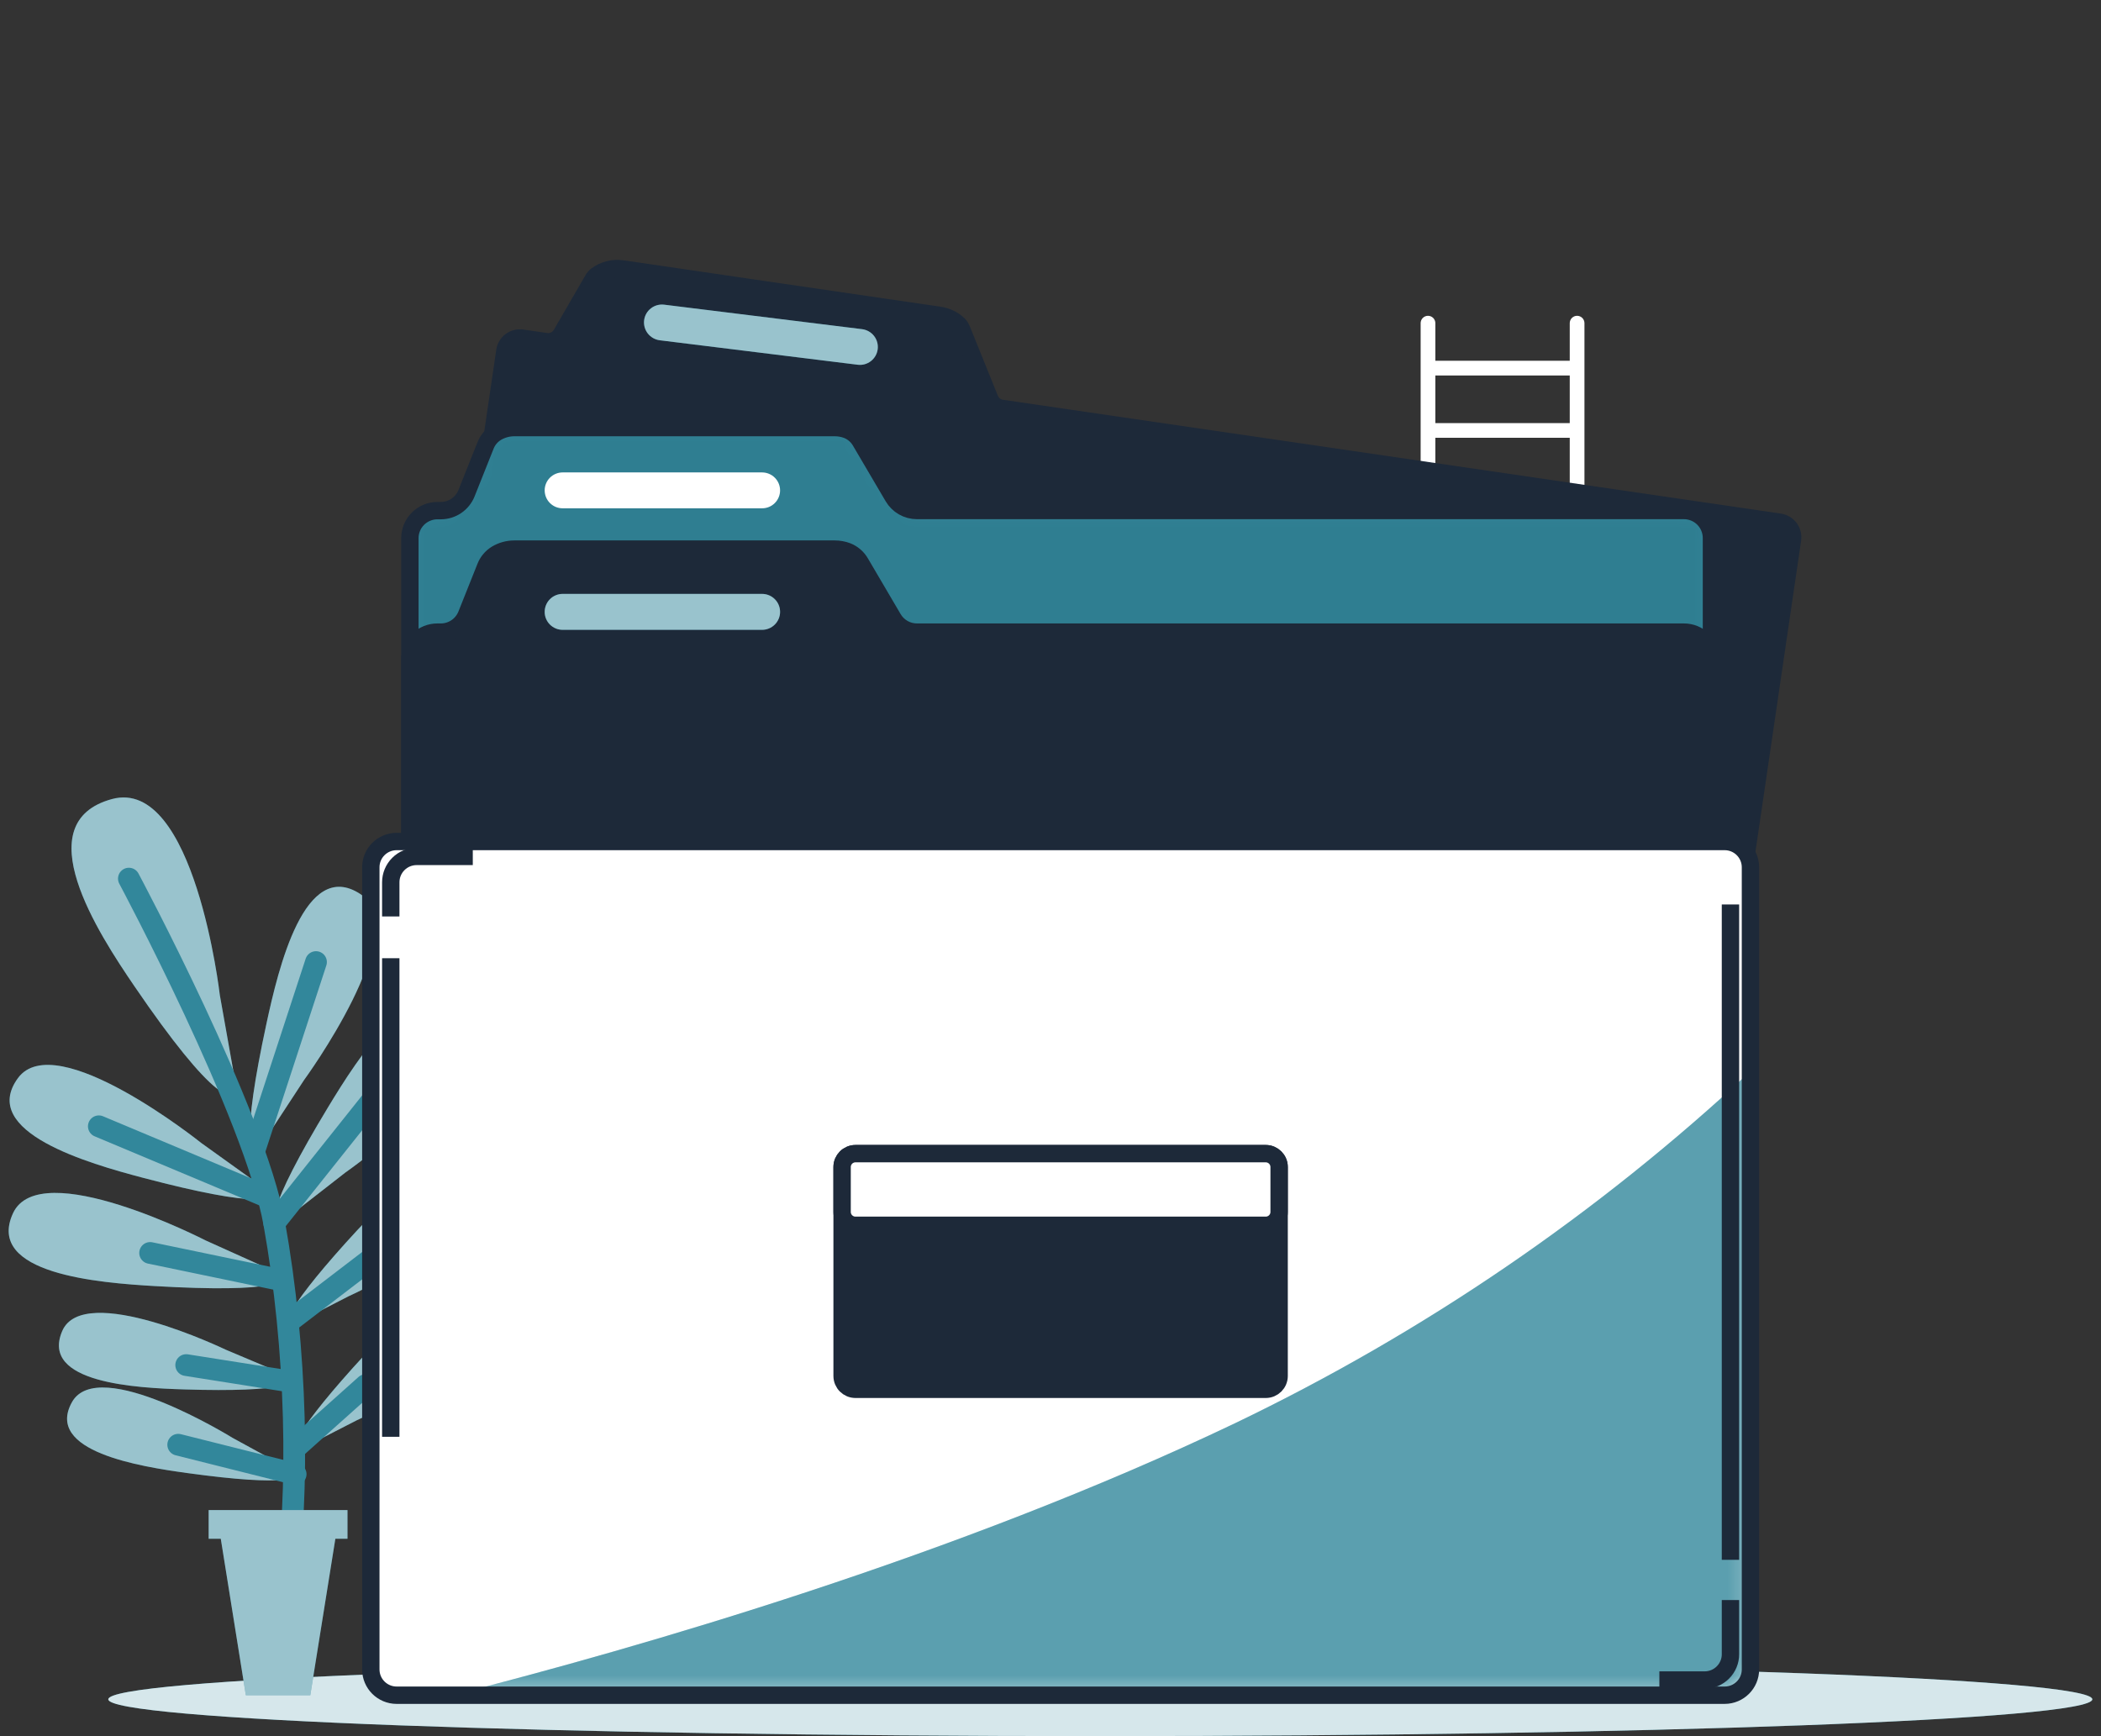 <svg width="121" height="100" viewBox="0 0 121 100" fill="none" xmlns="http://www.w3.org/2000/svg">
<rect x="0" y="0" width="121" height="100" fill="#333333" stroke="none"/>
<path d="M63.368 100.001C94.921 100.001 120.5 99.052 120.5 97.881C120.5 96.71 94.921 95.761 63.368 95.761C31.815 95.761 6.237 96.71 6.237 97.881C6.237 99.052 31.815 100.001 63.368 100.001Z" fill="#32879B"/>
<path opacity="0.8" d="M63.368 100.001C94.921 100.001 120.5 99.052 120.5 97.881C120.5 96.71 94.921 95.761 63.368 95.761C31.815 95.761 6.237 96.71 6.237 97.881C6.237 99.052 31.815 100.001 63.368 100.001Z" fill="white"/>
<path d="M90.827 18.19C90.715 18.19 90.607 18.235 90.528 18.314C90.448 18.394 90.404 18.501 90.404 18.613V20.781H82.664V18.613C82.664 18.501 82.619 18.394 82.54 18.314C82.46 18.235 82.352 18.19 82.24 18.19C82.128 18.19 82.02 18.235 81.941 18.314C81.861 18.394 81.817 18.501 81.817 18.613V73.22C81.817 73.332 81.861 73.44 81.941 73.519C82.02 73.599 82.128 73.643 82.24 73.643C82.352 73.643 82.46 73.599 82.54 73.519C82.619 73.44 82.664 73.332 82.664 73.22V61.005H90.404V73.22C90.404 73.332 90.448 73.44 90.528 73.519C90.607 73.599 90.715 73.643 90.827 73.643C90.94 73.643 91.047 73.599 91.127 73.519C91.206 73.44 91.251 73.332 91.251 73.22V18.605C91.249 18.494 91.203 18.389 91.124 18.311C91.045 18.234 90.938 18.19 90.827 18.19ZM90.404 60.168H82.664V57.427H90.404V60.168ZM90.404 56.579H82.664V53.841H90.404V56.579ZM90.404 52.993H82.664V50.264H90.404V52.993ZM90.404 49.41H82.664V46.692H90.404V49.41ZM90.404 45.829H82.664V43.143H90.404V45.829ZM90.404 42.26H82.664V39.557H90.404V42.26ZM90.404 38.708H82.664V35.979H90.404V38.708ZM90.404 35.122H82.664V32.393H90.404V35.122ZM90.404 31.545H82.664V28.807H90.404V31.545ZM90.404 27.959H82.664V25.216H90.404V27.959ZM90.404 24.37H82.664V21.627H90.404V24.37Z" fill="white"/>
<path d="M17.509 62.213C17.509 62.213 23.849 53.55 20.757 51.5C17.541 49.383 16.03 55.797 15.349 58.946C13.898 65.666 14.307 67.093 15.281 65.616L17.509 62.213Z" fill="#32879B"/>
<path opacity="0.5" d="M17.509 62.213C17.509 62.213 23.849 53.55 20.757 51.5C17.541 49.383 16.03 55.797 15.349 58.946C13.898 65.666 14.307 67.093 15.281 65.616L17.509 62.213Z" fill="white"/>
<path d="M19.887 67.541C19.887 67.541 28.7 61.401 26.439 58.474C24.086 55.427 20.57 61.012 18.902 63.763C15.341 69.65 15.267 71.132 16.668 70.05L19.887 67.541Z" fill="#32879B"/>
<path opacity="0.5" d="M19.887 67.541C19.887 67.541 28.7 61.401 26.439 58.474C24.086 55.427 20.57 61.012 18.902 63.763C15.341 69.65 15.267 71.132 16.668 70.05L19.887 67.541Z" fill="white"/>
<path d="M20.079 74.663C20.079 74.663 27.703 71.243 26.402 68.678C25.046 66.008 21.547 69.763 19.873 71.629C16.295 75.616 16.024 76.738 17.253 76.115L20.079 74.663Z" fill="#32879B"/>
<path opacity="0.5" d="M20.079 74.663C20.079 74.663 27.703 71.243 26.402 68.678C25.046 66.008 21.547 69.763 19.873 71.629C16.295 75.616 16.024 76.738 17.253 76.115L20.079 74.663Z" fill="white"/>
<path d="M20.531 81.816C20.531 81.816 28.155 78.396 26.856 75.831C25.498 73.164 22.002 76.916 20.325 78.785C16.75 82.772 16.476 83.894 17.707 83.268L20.531 81.816Z" fill="#32879B"/>
<path opacity="0.5" d="M20.531 81.816C20.531 81.816 28.155 78.396 26.856 75.831C25.498 73.164 22.002 76.916 20.325 78.785C16.75 82.772 16.476 83.894 17.707 83.268L20.531 81.816Z" fill="white"/>
<path d="M11.588 65.834C11.588 65.834 3.207 59.116 1.03 62.104C-1.229 65.205 5.113 67.018 8.233 67.841C14.892 69.597 16.337 69.251 14.903 68.213L11.588 65.834Z" fill="#32879B"/>
<path opacity="0.5" d="M11.588 65.834C11.588 65.834 3.207 59.116 1.03 62.104C-1.229 65.205 5.113 67.018 8.233 67.841C14.892 69.597 16.337 69.251 14.903 68.213L11.588 65.834Z" fill="white"/>
<path d="M11.836 71.447C11.836 71.447 2.286 66.524 0.747 69.888C-0.854 73.386 5.726 73.894 8.936 74.08C15.812 74.48 17.162 73.854 15.55 73.121L11.836 71.447Z" fill="#32879B"/>
<path opacity="0.5" d="M11.836 71.447C11.836 71.447 2.286 66.524 0.747 69.888C-0.854 73.386 5.726 73.894 8.936 74.08C15.812 74.48 17.162 73.854 15.55 73.121L11.836 71.447Z" fill="white"/>
<path d="M12.991 77.739C12.991 77.739 4.802 73.792 3.58 76.676C2.306 79.673 7.88 79.949 10.611 80.031C16.434 80.212 17.56 79.648 16.179 79.084L12.991 77.739Z" fill="#32879B"/>
<path opacity="0.5" d="M12.991 77.739C12.991 77.739 4.802 73.792 3.58 76.676C2.306 79.673 7.88 79.949 10.611 80.031C16.434 80.212 17.56 79.648 16.179 79.084L12.991 77.739Z" fill="white"/>
<path d="M13.392 82.821C13.392 82.821 5.666 78.028 4.144 80.766C2.56 83.61 8.075 84.475 10.78 84.848C16.552 85.643 17.73 85.206 16.428 84.481L13.392 82.821Z" fill="#32879B"/>
<path opacity="0.5" d="M13.392 82.821C13.392 82.821 5.666 78.028 4.144 80.766C2.56 83.61 8.075 84.475 10.78 84.848C16.552 85.643 17.73 85.206 16.428 84.481L13.392 82.821Z" fill="white"/>
<path d="M12.661 57.322C12.661 57.322 11.21 44.74 6.449 46.026C1.504 47.368 5.644 53.733 7.745 56.812C12.209 63.364 13.853 64.085 13.5 62.039L12.661 57.322Z" fill="#32879B"/>
<path opacity="0.5" d="M12.661 57.322C12.661 57.322 11.21 44.74 6.449 46.026C1.504 47.368 5.644 53.733 7.745 56.812C12.209 63.364 13.853 64.085 13.5 62.039L12.661 57.322Z" fill="white"/>
<path d="M7.423 50.609C7.423 50.609 14.669 64.164 15.793 70.456C17.086 77.684 17.295 85.758 16.402 92.085" stroke="#32879B" stroke-width="1.252" stroke-linecap="round" stroke-linejoin="round"/>
<path d="M14.649 66.27L18.199 55.416" stroke="#32879B" stroke-width="1.252" stroke-linecap="round" stroke-linejoin="round"/>
<path d="M15.793 70.457L22.474 62.07" stroke="#32879B" stroke-width="1.252" stroke-linecap="round" stroke-linejoin="round"/>
<path d="M15.366 68.932L5.692 64.875" stroke="#32879B" stroke-width="1.252" stroke-linecap="round" stroke-linejoin="round"/>
<path d="M16.631 76.137L23.905 70.572" stroke="#32879B" stroke-width="1.252" stroke-linecap="round" stroke-linejoin="round"/>
<path d="M16.244 73.749L8.646 72.17" stroke="#32879B" stroke-width="1.252" stroke-linecap="round" stroke-linejoin="round"/>
<path d="M16.609 79.559L10.724 78.629" stroke="#32879B" stroke-width="1.252" stroke-linecap="round" stroke-linejoin="round"/>
<path d="M17.106 83.321L21.065 79.78" stroke="#32879B" stroke-width="1.252" stroke-linecap="round" stroke-linejoin="round"/>
<path d="M17.027 84.914L10.264 83.217" stroke="#32879B" stroke-width="1.252" stroke-linecap="round" stroke-linejoin="round"/>
<path d="M12.017 86.98H20.012V88.632H19.314L17.871 97.644H14.158L12.715 88.632H12.017V86.98Z" fill="#32879B"/>
<path opacity="0.5" d="M12.017 86.98H20.012V88.632H19.314L17.871 97.644H14.158L12.715 88.632H12.017V86.98Z" fill="white"/>
<path d="M96.207 72.882L23.784 62.288C23.554 62.254 23.346 62.13 23.208 61.943C23.069 61.757 23.01 61.523 23.044 61.293L29.076 20.215C29.093 20.101 29.131 19.992 29.19 19.893C29.249 19.795 29.327 19.709 29.419 19.64C29.512 19.571 29.617 19.522 29.728 19.494C29.84 19.465 29.956 19.46 30.07 19.477L31.442 19.677C31.616 19.703 31.794 19.676 31.952 19.599C32.11 19.523 32.242 19.4 32.329 19.248L34.15 16.105C34.206 16.006 34.281 15.92 34.371 15.851C34.797 15.543 35.327 15.414 35.847 15.49L54.103 18.163C54.513 18.221 54.895 18.404 55.196 18.687C55.277 18.768 55.34 18.863 55.383 18.969L57.006 22.983C57.063 23.125 57.157 23.25 57.277 23.345C57.398 23.439 57.541 23.5 57.693 23.522L102.493 30.079C102.723 30.113 102.93 30.236 103.069 30.422C103.209 30.608 103.268 30.842 103.235 31.072L97.204 72.147C97.169 72.376 97.044 72.582 96.857 72.72C96.671 72.858 96.437 72.916 96.207 72.882Z" fill="#1D2939" stroke="#1D2939" stroke-miterlimit="10"/>
<path d="M96.978 72.681H25.193C24.985 72.681 24.778 72.64 24.586 72.561C24.393 72.481 24.218 72.364 24.071 72.217C23.924 72.07 23.807 71.895 23.727 71.703C23.647 71.511 23.606 71.305 23.606 71.097V30.997C23.606 30.577 23.773 30.174 24.071 29.877C24.369 29.58 24.772 29.413 25.193 29.413H25.388C25.706 29.412 26.016 29.317 26.279 29.139C26.542 28.962 26.746 28.709 26.865 28.415L27.958 25.672C28.08 25.355 28.303 25.088 28.593 24.911C28.904 24.727 29.259 24.63 29.621 24.629H48.072C48.32 24.629 48.566 24.674 48.797 24.761C49.12 24.891 49.388 25.125 49.56 25.427L51.438 28.621C51.578 28.859 51.778 29.057 52.018 29.195C52.258 29.332 52.53 29.405 52.807 29.405H96.978C97.398 29.405 97.802 29.572 98.1 29.869C98.397 30.166 98.565 30.569 98.565 30.989V71.097C98.565 71.305 98.523 71.511 98.444 71.703C98.364 71.895 98.247 72.07 98.1 72.217C97.952 72.364 97.777 72.481 97.585 72.561C97.392 72.64 97.186 72.681 96.978 72.681Z" fill="#32879B"/>
<mask id="mask0_817_6935" style="mask-type:luminance" maskUnits="userSpaceOnUse" x="23" y="24" width="76" height="49">
<path d="M96.978 72.681H25.193C24.985 72.681 24.778 72.64 24.586 72.561C24.393 72.481 24.218 72.364 24.071 72.217C23.924 72.07 23.807 71.895 23.727 71.703C23.647 71.511 23.606 71.305 23.606 71.097V30.997C23.606 30.577 23.773 30.174 24.071 29.877C24.369 29.58 24.772 29.413 25.193 29.413H25.388C25.706 29.412 26.016 29.317 26.279 29.139C26.542 28.962 26.746 28.709 26.865 28.415L27.958 25.672C28.08 25.355 28.303 25.088 28.593 24.911C28.904 24.727 29.259 24.63 29.621 24.629H48.072C48.32 24.629 48.566 24.674 48.797 24.761C49.12 24.891 49.388 25.125 49.56 25.427L51.438 28.621C51.578 28.859 51.778 29.057 52.018 29.195C52.258 29.332 52.53 29.405 52.807 29.405H96.978C97.398 29.405 97.802 29.572 98.1 29.869C98.397 30.166 98.565 30.569 98.565 30.989V71.097C98.565 71.305 98.523 71.511 98.444 71.703C98.364 71.895 98.247 72.07 98.1 72.217C97.952 72.364 97.777 72.481 97.585 72.561C97.392 72.64 97.186 72.681 96.978 72.681Z" fill="white"/>
</mask>
<g mask="url(#mask0_817_6935)">
<path opacity="0.1" d="M96.978 72.681H25.193C24.985 72.681 24.778 72.64 24.586 72.561C24.393 72.481 24.218 72.364 24.071 72.217C23.924 72.07 23.807 71.895 23.727 71.703C23.647 71.511 23.606 71.305 23.606 71.097V30.997C23.606 30.577 23.773 30.174 24.071 29.877C24.369 29.58 24.772 29.413 25.193 29.413H25.388C25.706 29.412 26.016 29.317 26.279 29.139C26.542 28.962 26.746 28.709 26.865 28.415L27.958 25.672C28.08 25.355 28.303 25.088 28.593 24.911C28.904 24.727 29.259 24.63 29.621 24.629H48.072C48.32 24.629 48.566 24.674 48.797 24.761C49.12 24.891 49.388 25.125 49.56 25.427L51.438 28.621C51.578 28.859 51.778 29.057 52.018 29.195C52.258 29.332 52.53 29.405 52.807 29.405H96.978C97.398 29.405 97.802 29.572 98.1 29.869C98.397 30.166 98.565 30.569 98.565 30.989V71.097C98.565 71.305 98.523 71.511 98.444 71.703C98.364 71.895 98.247 72.07 98.1 72.217C97.952 72.364 97.777 72.481 97.585 72.561C97.392 72.64 97.186 72.681 96.978 72.681Z" fill="#1D2939"/>
</g>
<path d="M96.978 72.681H25.193C24.985 72.681 24.778 72.64 24.586 72.561C24.393 72.481 24.218 72.364 24.071 72.217C23.924 72.07 23.807 71.895 23.727 71.703C23.647 71.511 23.606 71.305 23.606 71.097V30.997C23.606 30.577 23.773 30.174 24.071 29.877C24.369 29.58 24.772 29.413 25.193 29.413H25.388C25.706 29.412 26.016 29.317 26.279 29.139C26.542 28.962 26.746 28.709 26.865 28.415L27.958 25.672C28.08 25.355 28.303 25.088 28.593 24.911C28.904 24.727 29.259 24.63 29.621 24.629H48.072C48.32 24.629 48.566 24.674 48.797 24.761C49.12 24.891 49.388 25.125 49.56 25.427L51.438 28.621C51.578 28.859 51.778 29.057 52.018 29.195C52.258 29.332 52.53 29.405 52.807 29.405H96.978C97.398 29.405 97.802 29.572 98.1 29.869C98.397 30.166 98.565 30.569 98.565 30.989V71.097C98.565 71.305 98.523 71.511 98.444 71.703C98.364 71.895 98.247 72.07 98.1 72.217C97.952 72.364 97.777 72.481 97.585 72.561C97.392 72.64 97.186 72.681 96.978 72.681Z" stroke="#1D2939" stroke-miterlimit="10"/>
<path d="M43.89 29.278H32.402C32.128 29.278 31.865 29.17 31.672 28.976C31.478 28.783 31.369 28.52 31.369 28.247C31.368 28.111 31.395 27.976 31.447 27.851C31.498 27.725 31.575 27.611 31.671 27.515C31.767 27.419 31.881 27.343 32.006 27.291C32.132 27.239 32.266 27.212 32.402 27.212H43.89C44.164 27.212 44.428 27.321 44.622 27.515C44.817 27.709 44.926 27.972 44.926 28.247C44.926 28.382 44.899 28.517 44.847 28.642C44.795 28.767 44.718 28.881 44.622 28.977C44.526 29.073 44.412 29.149 44.286 29.201C44.16 29.252 44.026 29.279 43.89 29.278Z" fill="white"/>
<path d="M96.978 79.678H25.193C24.772 79.678 24.369 79.512 24.071 79.215C23.773 78.917 23.606 78.514 23.606 78.094V37.995C23.606 37.574 23.773 37.171 24.071 36.874C24.369 36.577 24.772 36.41 25.193 36.41H25.388C25.706 36.41 26.016 36.315 26.279 36.137C26.543 35.959 26.746 35.707 26.865 35.412L27.958 32.672C28.079 32.355 28.302 32.087 28.593 31.911C28.904 31.726 29.259 31.629 29.621 31.629H48.072C48.32 31.629 48.566 31.674 48.797 31.761C49.12 31.891 49.389 32.127 49.56 32.429L51.438 35.627C51.578 35.865 51.778 36.063 52.018 36.2C52.258 36.338 52.53 36.41 52.807 36.41H96.978C97.398 36.41 97.802 36.577 98.1 36.874C98.397 37.171 98.565 37.574 98.565 37.995V78.094C98.565 78.514 98.397 78.917 98.1 79.215C97.802 79.512 97.398 79.678 96.978 79.678Z" fill="#1D2939" stroke="#1D2939" stroke-miterlimit="10"/>
<path d="M49.393 21.009L37.996 19.6C37.724 19.565 37.477 19.424 37.308 19.209C37.139 18.992 37.063 18.719 37.096 18.447C37.13 18.174 37.271 17.927 37.489 17.759C37.706 17.591 37.981 17.516 38.253 17.55L49.648 18.96C49.92 18.994 50.168 19.134 50.337 19.35C50.506 19.566 50.582 19.841 50.548 20.113C50.532 20.247 50.488 20.377 50.421 20.495C50.354 20.613 50.264 20.717 50.157 20.8C50.05 20.883 49.927 20.945 49.796 20.981C49.665 21.017 49.528 21.026 49.393 21.009Z" fill="#32879B"/>
<path opacity="0.5" d="M49.393 21.009L37.996 19.6C37.724 19.565 37.477 19.424 37.308 19.209C37.139 18.992 37.063 18.719 37.096 18.447C37.13 18.174 37.271 17.927 37.489 17.759C37.706 17.591 37.981 17.516 38.253 17.55L49.648 18.96C49.92 18.994 50.168 19.134 50.337 19.35C50.506 19.566 50.582 19.841 50.548 20.113C50.532 20.247 50.488 20.377 50.421 20.495C50.354 20.613 50.264 20.717 50.157 20.8C50.05 20.883 49.927 20.945 49.796 20.981C49.665 21.017 49.528 21.026 49.393 21.009Z" fill="white"/>
<path d="M43.89 36.278H32.402C32.266 36.278 32.132 36.252 32.006 36.199C31.881 36.147 31.767 36.071 31.671 35.975C31.575 35.879 31.498 35.765 31.447 35.639C31.395 35.514 31.368 35.379 31.369 35.244C31.369 34.97 31.478 34.707 31.671 34.513C31.865 34.319 32.128 34.21 32.402 34.209H43.89C44.164 34.209 44.428 34.318 44.622 34.512C44.817 34.706 44.926 34.969 44.926 35.244C44.926 35.518 44.817 35.781 44.622 35.975C44.428 36.169 44.164 36.278 43.89 36.278Z" fill="#32879B"/>
<path opacity="0.5" d="M43.89 36.278H32.402C32.266 36.278 32.132 36.252 32.006 36.199C31.881 36.147 31.767 36.071 31.671 35.975C31.575 35.879 31.498 35.765 31.447 35.639C31.395 35.514 31.368 35.379 31.369 35.244C31.369 34.97 31.478 34.707 31.671 34.513C31.865 34.319 32.128 34.21 32.402 34.209H43.89C44.164 34.209 44.428 34.318 44.622 34.512C44.817 34.706 44.926 34.969 44.926 35.244C44.926 35.518 44.817 35.781 44.622 35.975C44.428 36.169 44.164 36.278 43.89 36.278Z" fill="white"/>
<path d="M99.324 48.471H22.844C22.022 48.471 21.356 49.136 21.356 49.956V96.159C21.356 96.98 22.022 97.645 22.844 97.645H99.324C100.146 97.645 100.812 96.98 100.812 96.159V49.956C100.812 49.136 100.146 48.471 99.324 48.471Z" fill="white"/>
<mask id="mask1_817_6935" style="mask-type:luminance" maskUnits="userSpaceOnUse" x="21" y="48" width="80" height="50">
<path d="M99.324 48.467H22.844C22.022 48.467 21.355 49.132 21.355 49.953V96.156C21.355 96.976 22.022 97.641 22.844 97.641H99.324C100.146 97.641 100.812 96.976 100.812 96.156V49.953C100.812 49.132 100.146 48.467 99.324 48.467Z" fill="white"/>
</mask>
<g mask="url(#mask1_817_6935)">
<g style="mix-blend-mode:multiply">
<path d="M100.812 61.705C92.005 69.923 81.998 76.758 71.134 81.975C55.081 89.64 36.731 94.923 26.04 97.644H99.321C99.517 97.644 99.711 97.606 99.892 97.531C100.073 97.457 100.237 97.347 100.376 97.21C100.514 97.072 100.624 96.908 100.699 96.727C100.774 96.547 100.812 96.353 100.812 96.158V61.705Z" fill="#32879B"/>
</g>
<path opacity="0.2" d="M100.812 61.705C92.005 69.923 81.998 76.758 71.134 81.975C55.081 89.64 36.731 94.923 26.04 97.644H99.321C99.517 97.644 99.711 97.606 99.892 97.531C100.073 97.457 100.237 97.347 100.376 97.21C100.514 97.072 100.624 96.908 100.699 96.727C100.774 96.547 100.812 96.353 100.812 96.158V61.705Z" fill="white"/>
</g>
<path d="M99.324 48.471H22.844C22.022 48.471 21.356 49.136 21.356 49.956V96.159C21.356 96.98 22.022 97.645 22.844 97.645H99.324C100.146 97.645 100.812 96.98 100.812 96.159V49.956C100.812 49.136 100.146 48.471 99.324 48.471Z" stroke="#1D2939" stroke-miterlimit="10"/>
<path d="M22.505 52.789V50.816C22.506 50.422 22.663 50.044 22.943 49.765C23.222 49.486 23.601 49.33 23.996 49.33H27.229" stroke="#1D2939" stroke-miterlimit="10"/>
<path d="M22.505 82.76V55.194" stroke="#1D2939" stroke-miterlimit="10"/>
<path d="M99.66 92.162V95.283C99.661 95.478 99.623 95.672 99.548 95.852C99.473 96.033 99.364 96.197 99.225 96.335C99.087 96.474 98.923 96.583 98.742 96.658C98.562 96.733 98.368 96.771 98.172 96.771H95.566" stroke="#1D2939" stroke-miterlimit="10"/>
<path d="M99.66 52.098V89.846" stroke="#1D2939" stroke-miterlimit="10"/>
<path d="M72.896 66.451H49.269C48.843 66.451 48.498 66.796 48.498 67.221V79.256C48.498 79.681 48.843 80.025 49.269 80.025H72.896C73.322 80.025 73.667 79.681 73.667 79.256V67.221C73.667 66.796 73.322 66.451 72.896 66.451Z" fill="#1D2939" stroke="#1D2939" stroke-miterlimit="10"/>
<path d="M72.896 66.451H49.269C48.843 66.451 48.498 66.796 48.498 67.221V69.809C48.498 70.234 48.843 70.578 49.269 70.578H72.896C73.322 70.578 73.667 70.234 73.667 69.809V67.221C73.667 66.796 73.322 66.451 72.896 66.451Z" fill="white" stroke="#1D2939" stroke-miterlimit="10"/>
</svg>
